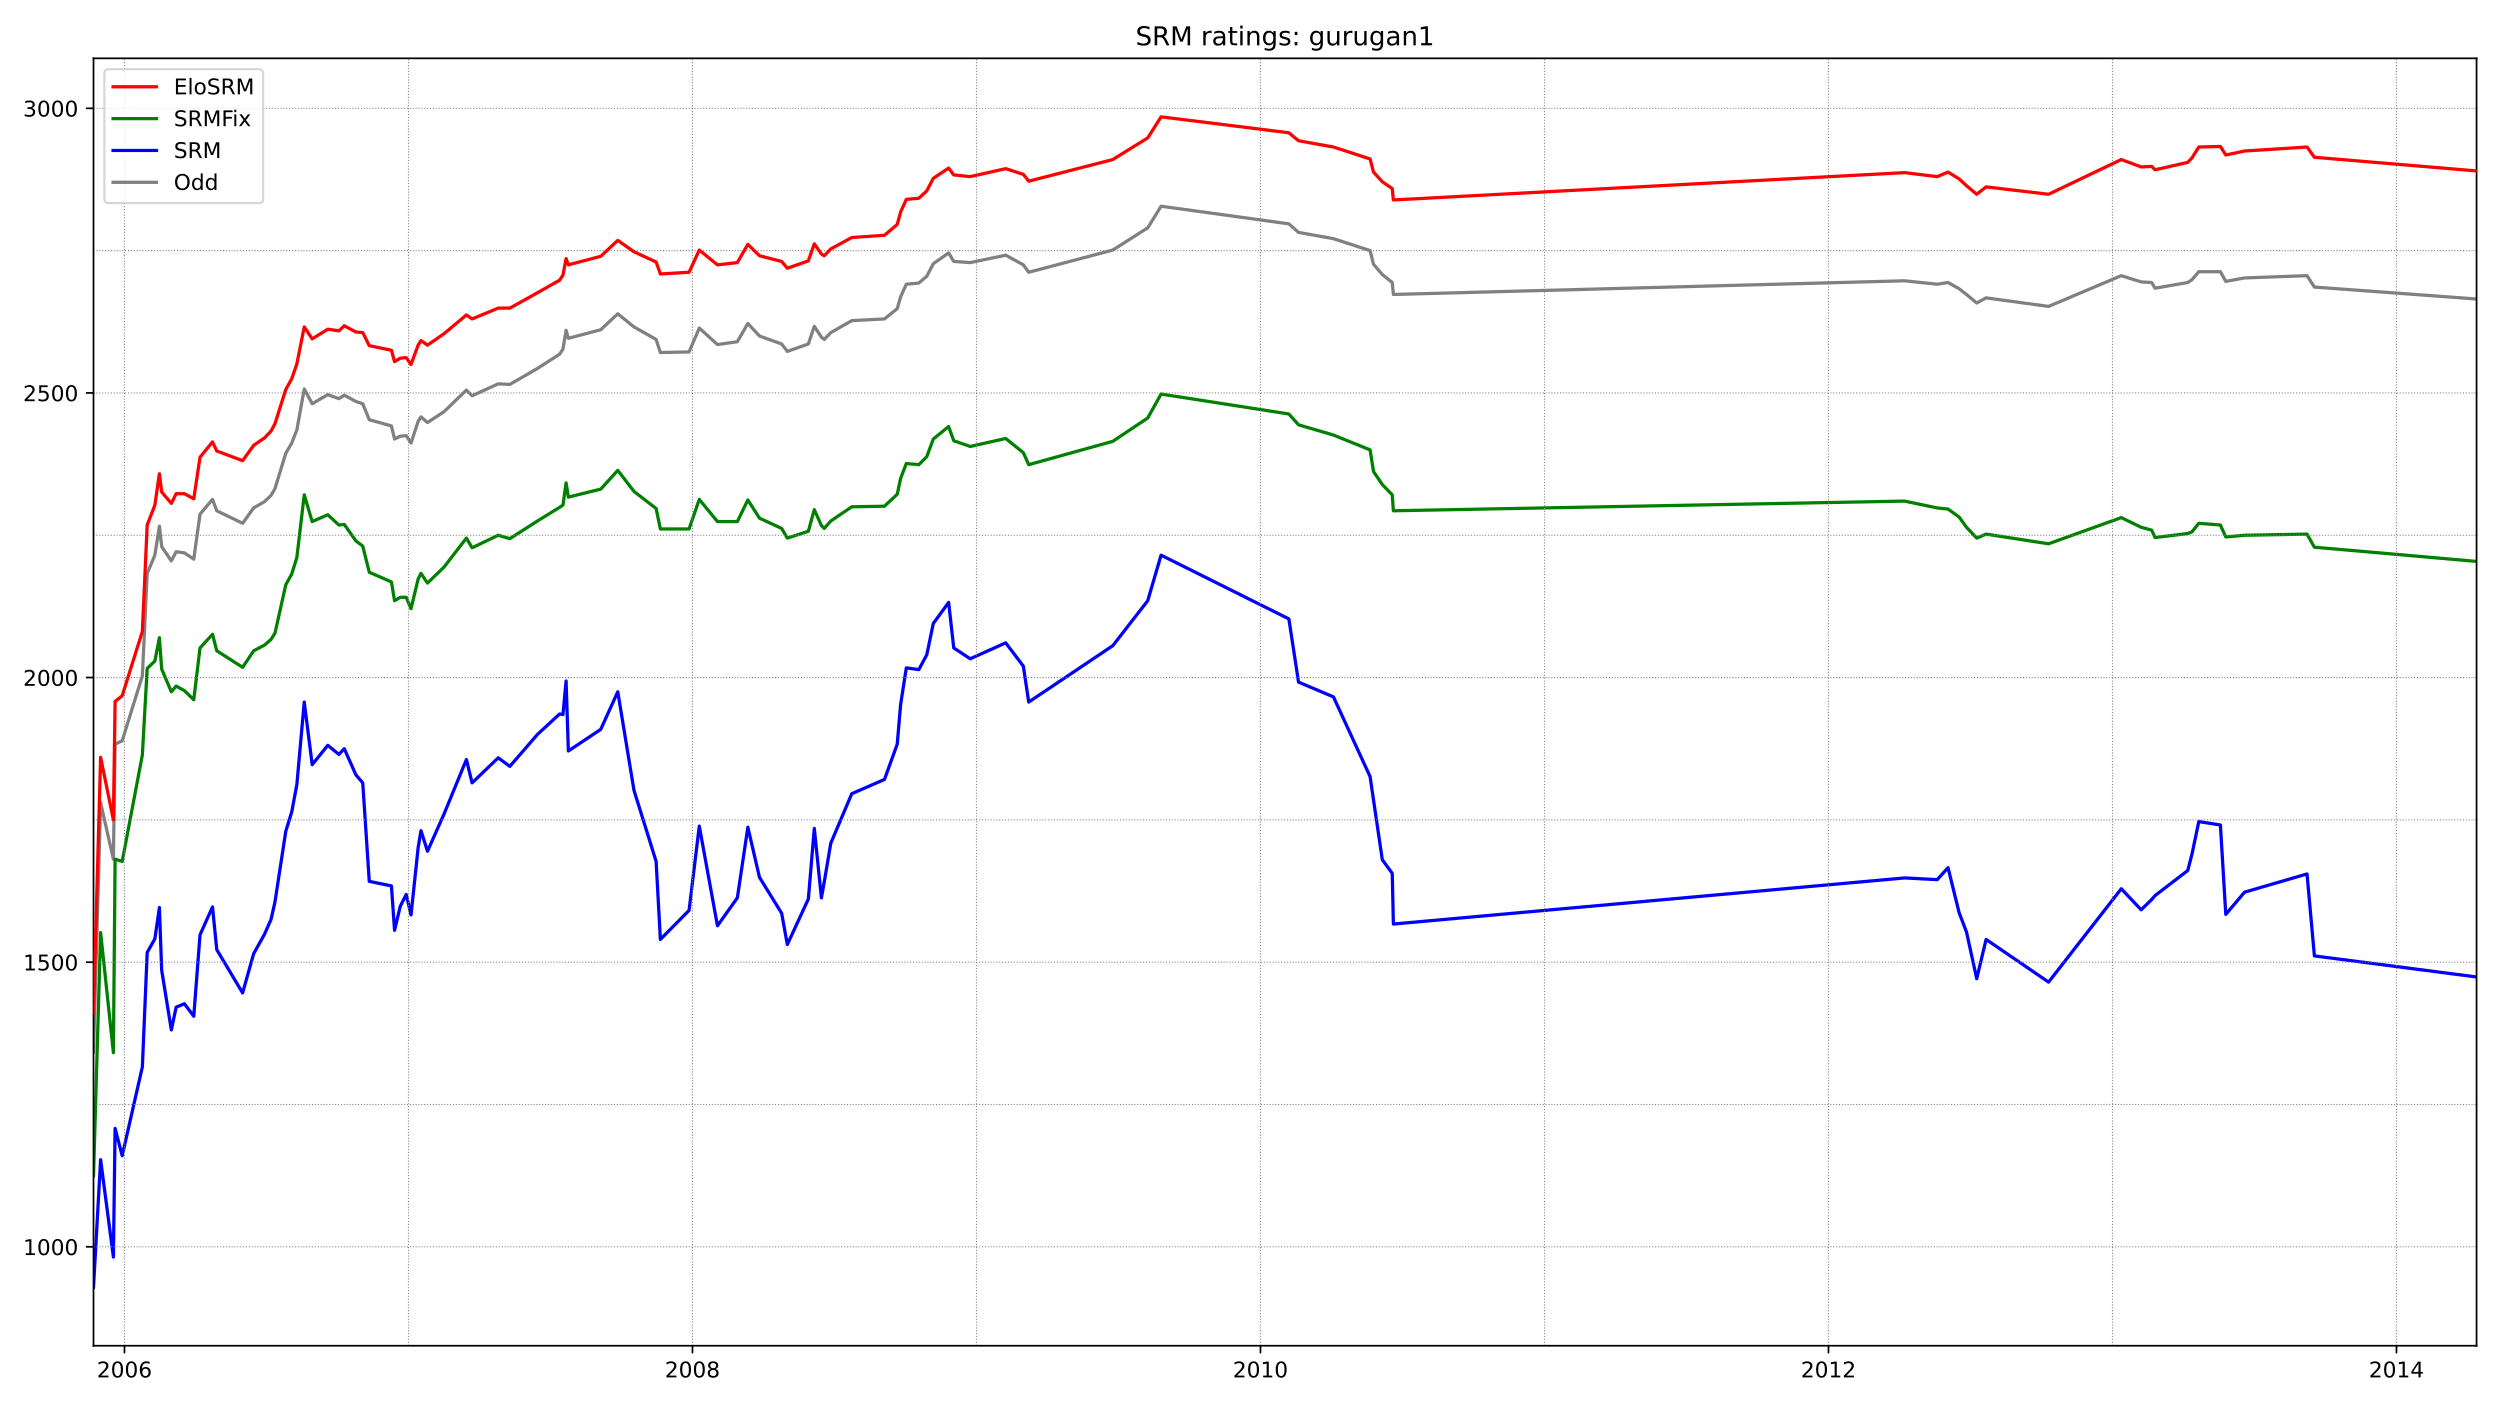 <?xml version="1.0" encoding="utf-8" standalone="no"?>
<!DOCTYPE svg PUBLIC "-//W3C//DTD SVG 1.1//EN"
  "http://www.w3.org/Graphics/SVG/1.1/DTD/svg11.dtd">
<!-- Created with matplotlib (https://matplotlib.org/) -->
<svg height="648pt" version="1.1" viewBox="0 0 1152 648" width="1152pt" xmlns="http://www.w3.org/2000/svg" xmlns:xlink="http://www.w3.org/1999/xlink">
 <defs>
  <style type="text/css">*{stroke-linecap:butt;stroke-linejoin:round;}</style>
 </defs>
 <g id="figure_1">
  <g id="patch_1">
   <path d="M 0 648 
L 1152 648 
L 1152 0 
L 0 0 
z
" style="fill:#ffffff;"/>
  </g>
  <g id="axes_1">
   <g id="patch_2">
    <path d="M 43.09 620.12 
L 1141.2 620.12 
L 1141.2 26.88 
L 43.09 26.88 
z
" style="fill:#ffffff;"/>
   </g>
   <g id="line2d_1">
    <path clip-path="url(#pf3d5261b05)" d="M 43.09 484.821 
L 46.362 369.929 
L 52.251 395.898 
L 53.036 342.911 
L 56.308 341.337 
L 65.599 311.434 
L 67.824 264.218 
L 71.357 255.824 
L 73.451 242.446 
L 74.498 251.889 
L 78.948 258.447 
L 81.172 254.25 
L 84.968 254.775 
L 89.286 257.66 
L 92.165 236.938 
L 97.924 230.118 
L 99.887 235.364 
L 111.795 241.135 
L 116.899 234.052 
L 121.872 231.167 
L 124.882 228.282 
L 126.714 225.134 
L 131.687 208.871 
L 134.436 204.149 
L 136.791 198.116 
L 140.194 179.23 
L 143.858 186.05 
L 151.056 181.853 
L 156.16 183.689 
L 158.646 182.115 
L 164.012 185 
L 167.152 186.05 
L 170.162 193.394 
L 180.37 196.28 
L 181.81 202.313 
L 184.427 201.001 
L 187.175 200.739 
L 189.4 204.149 
L 192.672 194.181 
L 193.98 192.083 
L 196.99 194.706 
L 204.581 189.722 
L 214.919 179.754 
L 217.537 182.377 
L 229.576 176.869 
L 234.942 177.131 
L 247.636 169.786 
L 257.844 163.229 
L 259.414 160.868 
L 260.854 152.212 
L 261.901 155.884 
L 276.82 151.949 
L 284.672 144.605 
L 292.131 150.638 
L 302.339 156.409 
L 304.302 162.442 
L 317.519 162.179 
L 322.231 151.162 
L 330.606 158.769 
L 339.767 157.458 
L 344.609 149.064 
L 349.975 154.835 
L 360.182 158.507 
L 362.8 161.917 
L 372.484 158.507 
L 375.232 150.375 
L 378.504 155.359 
L 379.812 156.409 
L 382.822 153.261 
L 392.506 147.752 
L 407.556 146.965 
L 413.445 142.244 
L 415.016 136.735 
L 417.633 130.965 
L 423.391 130.44 
L 427.056 127.292 
L 430.065 121.521 
L 437.132 116.538 
L 439.488 120.472 
L 447.078 120.997 
L 463.437 117.587 
L 471.551 122.046 
L 474.037 125.456 
L 512.774 115.226 
L 528.871 104.996 
L 535.021 95.028 
L 593.912 103.16 
L 598.361 107.094 
L 614.458 109.98 
L 631.34 115.488 
L 632.91 121.784 
L 636.967 126.505 
L 641.548 130.178 
L 642.071 135.686 
L 877.633 129.391 
L 892.682 130.965 
L 897.655 130.178 
L 902.759 133.063 
L 906.162 135.686 
L 910.873 139.621 
L 915.192 137.26 
L 943.983 141.195 
L 977.485 127.03 
L 986.645 129.915 
L 991.487 130.178 
L 993.058 132.801 
L 1008.108 130.178 
L 1010.071 128.866 
L 1013.211 125.194 
L 1023.157 125.194 
L 1025.644 129.653 
L 1034.281 128.079 
L 1063.072 127.03 
L 1066.475 132.276 
L 1141.2 137.785 
" style="fill:none;stroke:#808080;stroke-linecap:square;stroke-width:1.5;"/>
   </g>
   <g id="line2d_2">
    <path clip-path="url(#pf3d5261b05)" d="M 43.09 593.155 
L 46.362 534.397 
L 52.251 579.252 
L 53.036 519.97 
L 56.308 532.561 
L 65.599 491.641 
L 67.824 438.916 
L 71.357 432.621 
L 73.451 418.194 
L 74.498 447.048 
L 78.948 474.59 
L 81.172 464.098 
L 84.968 462.524 
L 89.286 468.295 
L 92.165 430.785 
L 97.924 417.932 
L 99.887 437.605 
L 111.795 457.54 
L 116.899 439.441 
L 121.872 430.522 
L 124.882 423.702 
L 126.714 415.571 
L 131.687 383.044 
L 134.436 374.126 
L 136.791 361.535 
L 140.194 323.5 
L 143.858 352.354 
L 151.056 343.436 
L 156.16 347.633 
L 158.646 345.009 
L 164.012 357.076 
L 167.152 360.748 
L 170.162 406.128 
L 180.37 408.226 
L 181.81 428.686 
L 184.427 417.669 
L 187.175 412.161 
L 189.4 421.604 
L 192.672 390.651 
L 193.98 382.782 
L 196.99 392.225 
L 204.581 375.175 
L 214.919 349.993 
L 217.537 360.748 
L 229.576 349.206 
L 234.942 353.141 
L 247.636 338.452 
L 257.844 329.009 
L 259.414 329.271 
L 260.854 313.795 
L 261.901 346.059 
L 276.82 336.091 
L 284.672 318.778 
L 292.131 364.158 
L 302.339 396.947 
L 304.302 432.883 
L 317.519 419.505 
L 322.231 380.684 
L 330.606 426.588 
L 339.767 413.735 
L 344.609 381.208 
L 349.975 404.291 
L 360.182 420.817 
L 362.8 435.244 
L 372.484 414.259 
L 375.232 381.733 
L 378.504 413.735 
L 379.812 406.39 
L 382.822 388.553 
L 392.506 365.732 
L 407.556 359.174 
L 413.445 342.911 
L 415.016 324.549 
L 417.633 307.761 
L 423.391 308.548 
L 427.056 301.728 
L 430.065 287.301 
L 437.132 277.596 
L 439.488 298.581 
L 447.078 303.564 
L 463.437 296.22 
L 471.551 306.974 
L 474.037 323.5 
L 512.774 297.531 
L 528.871 276.809 
L 535.021 255.824 
L 593.912 285.203 
L 598.361 314.319 
L 614.458 321.139 
L 631.34 357.863 
L 632.91 368.617 
L 636.967 396.16 
L 641.548 402.455 
L 642.071 425.801 
L 877.633 404.554 
L 892.682 405.341 
L 897.655 399.832 
L 902.759 420.555 
L 906.162 429.473 
L 910.873 450.983 
L 915.192 432.883 
L 943.983 452.556 
L 977.485 409.538 
L 986.645 419.243 
L 991.487 414.522 
L 993.058 412.685 
L 1008.108 401.144 
L 1010.071 393.537 
L 1013.211 378.585 
L 1023.157 380.159 
L 1025.644 421.342 
L 1034.281 411.111 
L 1063.072 402.718 
L 1066.475 440.49 
L 1141.2 450.196 
" style="fill:none;stroke:#0000ff;stroke-linecap:square;stroke-width:1.5;"/>
   </g>
   <g id="matplotlib.axis_1">
    <g id="xtick_1">
     <g id="line2d_3">
      <defs>
       <path d="M 0 0 
L 0 3.5 
" id="m1804d77af5" style="stroke:#000000;stroke-width:0.8;"/>
      </defs>
      <g>
       <use style="stroke:#000000;stroke-width:0.8;" x="57.355" xlink:href="#m1804d77af5" y="620.12"/>
      </g>
     </g>
     <g id="text_1">
      <!-- 2006 -->
      <g transform="translate(44.63 634.718)scale(0.1 -0.1)">
       <defs>
        <path d="M 19.188 8.297 
L 53.609 8.297 
L 53.609 0 
L 7.328 0 
L 7.328 8.297 
Q 12.938 14.109 22.625 23.891 
Q 32.328 33.688 34.812 36.531 
Q 39.547 41.844 41.422 45.531 
Q 43.312 49.219 43.312 52.781 
Q 43.312 58.594 39.234 62.25 
Q 35.156 65.922 28.609 65.922 
Q 23.969 65.922 18.812 64.312 
Q 13.672 62.703 7.812 59.422 
L 7.812 69.391 
Q 13.766 71.781 18.938 73 
Q 24.125 74.219 28.422 74.219 
Q 39.75 74.219 46.484 68.547 
Q 53.219 62.891 53.219 53.422 
Q 53.219 48.922 51.531 44.891 
Q 49.859 40.875 45.406 35.406 
Q 44.188 33.984 37.641 27.219 
Q 31.109 20.453 19.188 8.297 
z
" id="DejaVuSans-50"/>
        <path d="M 31.781 66.406 
Q 24.172 66.406 20.328 58.906 
Q 16.5 51.422 16.5 36.375 
Q 16.5 21.391 20.328 13.891 
Q 24.172 6.391 31.781 6.391 
Q 39.453 6.391 43.281 13.891 
Q 47.125 21.391 47.125 36.375 
Q 47.125 51.422 43.281 58.906 
Q 39.453 66.406 31.781 66.406 
z
M 31.781 74.219 
Q 44.047 74.219 50.516 64.516 
Q 56.984 54.828 56.984 36.375 
Q 56.984 17.969 50.516 8.266 
Q 44.047 -1.422 31.781 -1.422 
Q 19.531 -1.422 13.062 8.266 
Q 6.594 17.969 6.594 36.375 
Q 6.594 54.828 13.062 64.516 
Q 19.531 74.219 31.781 74.219 
z
" id="DejaVuSans-48"/>
        <path d="M 33.016 40.375 
Q 26.375 40.375 22.484 35.828 
Q 18.609 31.297 18.609 23.391 
Q 18.609 15.531 22.484 10.953 
Q 26.375 6.391 33.016 6.391 
Q 39.656 6.391 43.531 10.953 
Q 47.406 15.531 47.406 23.391 
Q 47.406 31.297 43.531 35.828 
Q 39.656 40.375 33.016 40.375 
z
M 52.594 71.297 
L 52.594 62.312 
Q 48.875 64.062 45.094 64.984 
Q 41.312 65.922 37.594 65.922 
Q 27.828 65.922 22.672 59.328 
Q 17.531 52.734 16.797 39.406 
Q 19.672 43.656 24.016 45.922 
Q 28.375 48.188 33.594 48.188 
Q 44.578 48.188 50.953 41.516 
Q 57.328 34.859 57.328 23.391 
Q 57.328 12.156 50.688 5.359 
Q 44.047 -1.422 33.016 -1.422 
Q 20.359 -1.422 13.672 8.266 
Q 6.984 17.969 6.984 36.375 
Q 6.984 53.656 15.188 63.938 
Q 23.391 74.219 37.203 74.219 
Q 40.922 74.219 44.703 73.484 
Q 48.484 72.75 52.594 71.297 
z
" id="DejaVuSans-54"/>
       </defs>
       <use xlink:href="#DejaVuSans-50"/>
       <use x="63.623" xlink:href="#DejaVuSans-48"/>
       <use x="127.246" xlink:href="#DejaVuSans-48"/>
       <use x="190.869" xlink:href="#DejaVuSans-54"/>
      </g>
     </g>
    </g>
    <g id="xtick_2">
     <g id="line2d_4">
      <g>
       <use style="stroke:#000000;stroke-width:0.8;" x="319.09" xlink:href="#m1804d77af5" y="620.12"/>
      </g>
     </g>
     <g id="text_2">
      <!-- 2008 -->
      <g transform="translate(306.365 634.718)scale(0.1 -0.1)">
       <defs>
        <path d="M 31.781 34.625 
Q 24.75 34.625 20.719 30.859 
Q 16.703 27.094 16.703 20.516 
Q 16.703 13.922 20.719 10.156 
Q 24.75 6.391 31.781 6.391 
Q 38.812 6.391 42.859 10.172 
Q 46.922 13.969 46.922 20.516 
Q 46.922 27.094 42.891 30.859 
Q 38.875 34.625 31.781 34.625 
z
M 21.922 38.812 
Q 15.578 40.375 12.031 44.719 
Q 8.5 49.078 8.5 55.328 
Q 8.5 64.062 14.719 69.141 
Q 20.953 74.219 31.781 74.219 
Q 42.672 74.219 48.875 69.141 
Q 55.078 64.062 55.078 55.328 
Q 55.078 49.078 51.531 44.719 
Q 48 40.375 41.703 38.812 
Q 48.828 37.156 52.797 32.312 
Q 56.781 27.484 56.781 20.516 
Q 56.781 9.906 50.312 4.234 
Q 43.844 -1.422 31.781 -1.422 
Q 19.734 -1.422 13.25 4.234 
Q 6.781 9.906 6.781 20.516 
Q 6.781 27.484 10.781 32.312 
Q 14.797 37.156 21.922 38.812 
z
M 18.312 54.391 
Q 18.312 48.734 21.844 45.562 
Q 25.391 42.391 31.781 42.391 
Q 38.141 42.391 41.719 45.562 
Q 45.312 48.734 45.312 54.391 
Q 45.312 60.062 41.719 63.234 
Q 38.141 66.406 31.781 66.406 
Q 25.391 66.406 21.844 63.234 
Q 18.312 60.062 18.312 54.391 
z
" id="DejaVuSans-56"/>
       </defs>
       <use xlink:href="#DejaVuSans-50"/>
       <use x="63.623" xlink:href="#DejaVuSans-48"/>
       <use x="127.246" xlink:href="#DejaVuSans-48"/>
       <use x="190.869" xlink:href="#DejaVuSans-56"/>
      </g>
     </g>
    </g>
    <g id="xtick_3">
     <g id="line2d_5">
      <g>
       <use style="stroke:#000000;stroke-width:0.8;" x="580.825" xlink:href="#m1804d77af5" y="620.12"/>
      </g>
     </g>
     <g id="text_3">
      <!-- 2010 -->
      <g transform="translate(568.1 634.718)scale(0.1 -0.1)">
       <defs>
        <path d="M 12.406 8.297 
L 28.516 8.297 
L 28.516 63.922 
L 10.984 60.406 
L 10.984 69.391 
L 28.422 72.906 
L 38.281 72.906 
L 38.281 8.297 
L 54.391 8.297 
L 54.391 0 
L 12.406 0 
z
" id="DejaVuSans-49"/>
       </defs>
       <use xlink:href="#DejaVuSans-50"/>
       <use x="63.623" xlink:href="#DejaVuSans-48"/>
       <use x="127.246" xlink:href="#DejaVuSans-49"/>
       <use x="190.869" xlink:href="#DejaVuSans-48"/>
      </g>
     </g>
    </g>
    <g id="xtick_4">
     <g id="line2d_6">
      <g>
       <use style="stroke:#000000;stroke-width:0.8;" x="842.56" xlink:href="#m1804d77af5" y="620.12"/>
      </g>
     </g>
     <g id="text_4">
      <!-- 2012 -->
      <g transform="translate(829.835 634.718)scale(0.1 -0.1)">
       <use xlink:href="#DejaVuSans-50"/>
       <use x="63.623" xlink:href="#DejaVuSans-48"/>
       <use x="127.246" xlink:href="#DejaVuSans-49"/>
       <use x="190.869" xlink:href="#DejaVuSans-50"/>
      </g>
     </g>
    </g>
    <g id="xtick_5">
     <g id="line2d_7">
      <g>
       <use style="stroke:#000000;stroke-width:0.8;" x="1104.295" xlink:href="#m1804d77af5" y="620.12"/>
      </g>
     </g>
     <g id="text_5">
      <!-- 2014 -->
      <g transform="translate(1091.57 634.718)scale(0.1 -0.1)">
       <defs>
        <path d="M 37.797 64.312 
L 12.891 25.391 
L 37.797 25.391 
z
M 35.203 72.906 
L 47.609 72.906 
L 47.609 25.391 
L 58.016 25.391 
L 58.016 17.188 
L 47.609 17.188 
L 47.609 0 
L 37.797 0 
L 37.797 17.188 
L 4.891 17.188 
L 4.891 26.703 
z
" id="DejaVuSans-52"/>
       </defs>
       <use xlink:href="#DejaVuSans-50"/>
       <use x="63.623" xlink:href="#DejaVuSans-48"/>
       <use x="127.246" xlink:href="#DejaVuSans-49"/>
       <use x="190.869" xlink:href="#DejaVuSans-52"/>
      </g>
     </g>
    </g>
   </g>
   <g id="matplotlib.axis_2">
    <g id="ytick_1">
     <g id="line2d_8">
      <defs>
       <path d="M 0 0 
L -3.5 0 
" id="m6ef7fe82b6" style="stroke:#000000;stroke-width:0.8;"/>
      </defs>
      <g>
       <use style="stroke:#000000;stroke-width:0.8;" x="43.09" xlink:href="#m6ef7fe82b6" y="574.531"/>
      </g>
     </g>
     <g id="text_6">
      <!-- 1000 -->
      <g transform="translate(10.64 578.33)scale(0.1 -0.1)">
       <use xlink:href="#DejaVuSans-49"/>
       <use x="63.623" xlink:href="#DejaVuSans-48"/>
       <use x="127.246" xlink:href="#DejaVuSans-48"/>
       <use x="190.869" xlink:href="#DejaVuSans-48"/>
      </g>
     </g>
    </g>
    <g id="ytick_2">
     <g id="line2d_9">
      <g>
       <use style="stroke:#000000;stroke-width:0.8;" x="43.09" xlink:href="#m6ef7fe82b6" y="443.376"/>
      </g>
     </g>
     <g id="text_7">
      <!-- 1500 -->
      <g transform="translate(10.64 447.175)scale(0.1 -0.1)">
       <defs>
        <path d="M 10.797 72.906 
L 49.516 72.906 
L 49.516 64.594 
L 19.828 64.594 
L 19.828 46.734 
Q 21.969 47.469 24.109 47.828 
Q 26.266 48.188 28.422 48.188 
Q 40.625 48.188 47.75 41.5 
Q 54.891 34.812 54.891 23.391 
Q 54.891 11.625 47.562 5.094 
Q 40.234 -1.422 26.906 -1.422 
Q 22.312 -1.422 17.547 -0.641 
Q 12.797 0.141 7.719 1.703 
L 7.719 11.625 
Q 12.109 9.234 16.797 8.062 
Q 21.484 6.891 26.703 6.891 
Q 35.156 6.891 40.078 11.328 
Q 45.016 15.766 45.016 23.391 
Q 45.016 31 40.078 35.438 
Q 35.156 39.891 26.703 39.891 
Q 22.75 39.891 18.812 39.016 
Q 14.891 38.141 10.797 36.281 
z
" id="DejaVuSans-53"/>
       </defs>
       <use xlink:href="#DejaVuSans-49"/>
       <use x="63.623" xlink:href="#DejaVuSans-53"/>
       <use x="127.246" xlink:href="#DejaVuSans-48"/>
       <use x="190.869" xlink:href="#DejaVuSans-48"/>
      </g>
     </g>
    </g>
    <g id="ytick_3">
     <g id="line2d_10">
      <g>
       <use style="stroke:#000000;stroke-width:0.8;" x="43.09" xlink:href="#m6ef7fe82b6" y="312.221"/>
      </g>
     </g>
     <g id="text_8">
      <!-- 2000 -->
      <g transform="translate(10.64 316.02)scale(0.1 -0.1)">
       <use xlink:href="#DejaVuSans-50"/>
       <use x="63.623" xlink:href="#DejaVuSans-48"/>
       <use x="127.246" xlink:href="#DejaVuSans-48"/>
       <use x="190.869" xlink:href="#DejaVuSans-48"/>
      </g>
     </g>
    </g>
    <g id="ytick_4">
     <g id="line2d_11">
      <g>
       <use style="stroke:#000000;stroke-width:0.8;" x="43.09" xlink:href="#m6ef7fe82b6" y="181.066"/>
      </g>
     </g>
     <g id="text_9">
      <!-- 2500 -->
      <g transform="translate(10.64 184.865)scale(0.1 -0.1)">
       <use xlink:href="#DejaVuSans-50"/>
       <use x="63.623" xlink:href="#DejaVuSans-53"/>
       <use x="127.246" xlink:href="#DejaVuSans-48"/>
       <use x="190.869" xlink:href="#DejaVuSans-48"/>
      </g>
     </g>
    </g>
    <g id="ytick_5">
     <g id="line2d_12">
      <g>
       <use style="stroke:#000000;stroke-width:0.8;" x="43.09" xlink:href="#m6ef7fe82b6" y="49.911"/>
      </g>
     </g>
     <g id="text_10">
      <!-- 3000 -->
      <g transform="translate(10.64 53.71)scale(0.1 -0.1)">
       <defs>
        <path d="M 40.578 39.312 
Q 47.656 37.797 51.625 33 
Q 55.609 28.219 55.609 21.188 
Q 55.609 10.406 48.188 4.484 
Q 40.766 -1.422 27.094 -1.422 
Q 22.516 -1.422 17.656 -0.516 
Q 12.797 0.391 7.625 2.203 
L 7.625 11.719 
Q 11.719 9.328 16.594 8.109 
Q 21.484 6.891 26.812 6.891 
Q 36.078 6.891 40.938 10.547 
Q 45.797 14.203 45.797 21.188 
Q 45.797 27.641 41.281 31.266 
Q 36.766 34.906 28.719 34.906 
L 20.219 34.906 
L 20.219 43.016 
L 29.109 43.016 
Q 36.375 43.016 40.234 45.922 
Q 44.094 48.828 44.094 54.297 
Q 44.094 59.906 40.109 62.906 
Q 36.141 65.922 28.719 65.922 
Q 24.656 65.922 20.016 65.031 
Q 15.375 64.156 9.812 62.312 
L 9.812 71.094 
Q 15.438 72.656 20.344 73.438 
Q 25.25 74.219 29.594 74.219 
Q 40.828 74.219 47.359 69.109 
Q 53.906 64.016 53.906 55.328 
Q 53.906 49.266 50.438 45.094 
Q 46.969 40.922 40.578 39.312 
z
" id="DejaVuSans-51"/>
       </defs>
       <use xlink:href="#DejaVuSans-51"/>
       <use x="63.623" xlink:href="#DejaVuSans-48"/>
       <use x="127.246" xlink:href="#DejaVuSans-48"/>
       <use x="190.869" xlink:href="#DejaVuSans-48"/>
      </g>
     </g>
    </g>
   </g>
   <g id="line2d_13">
    <path clip-path="url(#pf3d5261b05)" d="M 43.09 541.742 
L 46.362 429.735 
L 52.251 485.083 
L 53.036 395.898 
L 56.308 396.947 
L 65.599 347.895 
L 67.824 308.024 
L 71.357 304.614 
L 73.451 293.859 
L 74.498 308.286 
L 78.948 318.778 
L 81.172 316.155 
L 84.968 318.254 
L 89.286 322.451 
L 92.165 298.581 
L 97.924 292.285 
L 99.887 299.892 
L 111.795 307.499 
L 116.899 299.892 
L 121.872 297.269 
L 124.882 294.646 
L 126.714 291.761 
L 131.687 269.464 
L 134.436 264.48 
L 136.791 256.873 
L 140.194 228.019 
L 143.858 240.348 
L 151.056 237.2 
L 156.16 241.922 
L 158.646 241.659 
L 164.012 249.266 
L 167.152 251.627 
L 170.162 263.693 
L 180.37 268.153 
L 181.81 276.809 
L 184.427 275.235 
L 187.175 275.235 
L 189.4 280.481 
L 192.672 266.841 
L 193.98 264.218 
L 196.99 268.677 
L 204.581 261.333 
L 214.919 247.955 
L 217.537 252.414 
L 229.576 246.643 
L 234.942 248.217 
L 247.636 240.085 
L 257.844 233.79 
L 259.414 232.741 
L 260.854 222.511 
L 261.901 229.068 
L 276.82 225.396 
L 284.672 216.74 
L 292.131 226.445 
L 302.339 234.315 
L 304.302 243.758 
L 317.519 243.758 
L 322.231 230.118 
L 330.606 240.348 
L 339.767 240.348 
L 344.609 230.38 
L 349.975 238.774 
L 360.182 243.495 
L 362.8 247.955 
L 372.484 244.807 
L 375.232 234.839 
L 378.504 242.184 
L 379.812 243.495 
L 382.822 240.085 
L 392.506 233.528 
L 407.556 233.265 
L 413.445 227.757 
L 415.016 220.412 
L 417.633 213.592 
L 423.391 214.117 
L 427.056 210.444 
L 430.065 202.313 
L 437.132 196.542 
L 439.488 203.1 
L 447.078 205.723 
L 463.437 202.051 
L 471.551 208.608 
L 474.037 214.117 
L 512.774 203.362 
L 528.871 192.607 
L 535.021 181.59 
L 593.912 190.771 
L 598.361 195.755 
L 614.458 200.477 
L 631.34 207.297 
L 632.91 217.265 
L 636.967 223.298 
L 641.548 228.019 
L 642.071 235.364 
L 877.633 230.905 
L 892.682 234.052 
L 897.655 234.577 
L 902.759 238.249 
L 906.162 242.971 
L 910.873 247.955 
L 915.192 246.119 
L 943.983 250.578 
L 977.485 238.512 
L 986.645 242.971 
L 991.487 244.282 
L 993.058 247.692 
L 1008.108 245.856 
L 1010.071 245.069 
L 1013.211 241.135 
L 1023.157 241.922 
L 1025.644 247.43 
L 1034.281 246.643 
L 1063.072 246.119 
L 1066.475 252.152 
L 1141.2 258.709 
" style="fill:none;stroke:#008000;stroke-linecap:square;stroke-width:1.5;"/>
   </g>
   <g id="line2d_14">
    <path clip-path="url(#pf3d5261b05)" d="M 43.09 574.531 
L 1141.2 574.531 
" style="fill:none;stroke:#808080;stroke-dasharray:0.5,0.825;stroke-dashoffset:0;stroke-width:0.5;"/>
   </g>
   <g id="line2d_15">
    <path clip-path="url(#pf3d5261b05)" d="M 43.09 508.953 
L 1141.2 508.953 
" style="fill:none;stroke:#808080;stroke-dasharray:0.5,0.825;stroke-dashoffset:0;stroke-width:0.5;"/>
   </g>
   <g id="line2d_16">
    <path clip-path="url(#pf3d5261b05)" d="M 43.09 443.376 
L 1141.2 443.376 
" style="fill:none;stroke:#808080;stroke-dasharray:0.5,0.825;stroke-dashoffset:0;stroke-width:0.5;"/>
   </g>
   <g id="line2d_17">
    <path clip-path="url(#pf3d5261b05)" d="M 43.09 377.798 
L 1141.2 377.798 
" style="fill:none;stroke:#808080;stroke-dasharray:0.5,0.825;stroke-dashoffset:0;stroke-width:0.5;"/>
   </g>
   <g id="line2d_18">
    <path clip-path="url(#pf3d5261b05)" d="M 43.09 312.221 
L 1141.2 312.221 
" style="fill:none;stroke:#808080;stroke-dasharray:0.5,0.825;stroke-dashoffset:0;stroke-width:0.5;"/>
   </g>
   <g id="line2d_19">
    <path clip-path="url(#pf3d5261b05)" d="M 43.09 246.643 
L 1141.2 246.643 
" style="fill:none;stroke:#808080;stroke-dasharray:0.5,0.825;stroke-dashoffset:0;stroke-width:0.5;"/>
   </g>
   <g id="line2d_20">
    <path clip-path="url(#pf3d5261b05)" d="M 43.09 181.066 
L 1141.2 181.066 
" style="fill:none;stroke:#808080;stroke-dasharray:0.5,0.825;stroke-dashoffset:0;stroke-width:0.5;"/>
   </g>
   <g id="line2d_21">
    <path clip-path="url(#pf3d5261b05)" d="M 43.09 115.488 
L 1141.2 115.488 
" style="fill:none;stroke:#808080;stroke-dasharray:0.5,0.825;stroke-dashoffset:0;stroke-width:0.5;"/>
   </g>
   <g id="line2d_22">
    <path clip-path="url(#pf3d5261b05)" d="M 43.09 49.911 
L 1141.2 49.911 
" style="fill:none;stroke:#808080;stroke-dasharray:0.5,0.825;stroke-dashoffset:0;stroke-width:0.5;"/>
   </g>
   <g id="line2d_23">
    <path clip-path="url(#pf3d5261b05)" d="M 57.355 620.12 
L 57.355 26.88 
" style="fill:none;stroke:#808080;stroke-dasharray:0.5,0.825;stroke-dashoffset:0;stroke-width:0.5;"/>
   </g>
   <g id="line2d_24">
    <path clip-path="url(#pf3d5261b05)" d="M 188.222 620.12 
L 188.222 26.88 
" style="fill:none;stroke:#808080;stroke-dasharray:0.5,0.825;stroke-dashoffset:0;stroke-width:0.5;"/>
   </g>
   <g id="line2d_25">
    <path clip-path="url(#pf3d5261b05)" d="M 319.09 620.12 
L 319.09 26.88 
" style="fill:none;stroke:#808080;stroke-dasharray:0.5,0.825;stroke-dashoffset:0;stroke-width:0.5;"/>
   </g>
   <g id="line2d_26">
    <path clip-path="url(#pf3d5261b05)" d="M 449.957 620.12 
L 449.957 26.88 
" style="fill:none;stroke:#808080;stroke-dasharray:0.5,0.825;stroke-dashoffset:0;stroke-width:0.5;"/>
   </g>
   <g id="line2d_27">
    <path clip-path="url(#pf3d5261b05)" d="M 580.825 620.12 
L 580.825 26.88 
" style="fill:none;stroke:#808080;stroke-dasharray:0.5,0.825;stroke-dashoffset:0;stroke-width:0.5;"/>
   </g>
   <g id="line2d_28">
    <path clip-path="url(#pf3d5261b05)" d="M 711.693 620.12 
L 711.693 26.88 
" style="fill:none;stroke:#808080;stroke-dasharray:0.5,0.825;stroke-dashoffset:0;stroke-width:0.5;"/>
   </g>
   <g id="line2d_29">
    <path clip-path="url(#pf3d5261b05)" d="M 842.56 620.12 
L 842.56 26.88 
" style="fill:none;stroke:#808080;stroke-dasharray:0.5,0.825;stroke-dashoffset:0;stroke-width:0.5;"/>
   </g>
   <g id="line2d_30">
    <path clip-path="url(#pf3d5261b05)" d="M 973.428 620.12 
L 973.428 26.88 
" style="fill:none;stroke:#808080;stroke-dasharray:0.5,0.825;stroke-dashoffset:0;stroke-width:0.5;"/>
   </g>
   <g id="line2d_31">
    <path clip-path="url(#pf3d5261b05)" d="M 1104.295 620.12 
L 1104.295 26.88 
" style="fill:none;stroke:#808080;stroke-dasharray:0.5,0.825;stroke-dashoffset:0;stroke-width:0.5;"/>
   </g>
   <g id="patch_3">
    <path d="M 43.09 620.12 
L 43.09 26.88 
" style="fill:none;stroke:#000000;stroke-linecap:square;stroke-linejoin:miter;stroke-width:0.8;"/>
   </g>
   <g id="patch_4">
    <path d="M 1141.2 620.12 
L 1141.2 26.88 
" style="fill:none;stroke:#000000;stroke-linecap:square;stroke-linejoin:miter;stroke-width:0.8;"/>
   </g>
   <g id="patch_5">
    <path d="M 43.09 620.12 
L 1141.2 620.12 
" style="fill:none;stroke:#000000;stroke-linecap:square;stroke-linejoin:miter;stroke-width:0.8;"/>
   </g>
   <g id="patch_6">
    <path d="M 43.09 26.88 
L 1141.2 26.88 
" style="fill:none;stroke:#000000;stroke-linecap:square;stroke-linejoin:miter;stroke-width:0.8;"/>
   </g>
   <g id="line2d_32">
    <path clip-path="url(#pf3d5261b05)" d="M 43.09 466.721 
L 46.362 348.944 
L 52.251 377.798 
L 53.036 323.238 
L 56.308 320.615 
L 65.599 290.974 
L 67.824 241.922 
L 71.357 232.741 
L 73.451 218.314 
L 74.498 226.708 
L 78.948 231.954 
L 81.172 227.495 
L 84.968 227.495 
L 89.286 229.855 
L 92.165 210.707 
L 97.924 203.624 
L 99.887 207.821 
L 111.795 212.281 
L 116.899 205.198 
L 121.872 201.788 
L 124.882 198.641 
L 126.714 195.23 
L 131.687 179.492 
L 134.436 174.508 
L 136.791 167.688 
L 140.194 150.638 
L 143.858 156.146 
L 151.056 151.687 
L 156.16 152.474 
L 158.646 150.113 
L 164.012 152.999 
L 167.152 153.261 
L 170.162 159.294 
L 180.37 161.393 
L 181.81 166.639 
L 184.427 165.065 
L 187.175 164.803 
L 189.4 167.95 
L 192.672 159.032 
L 193.98 156.933 
L 196.99 159.032 
L 204.581 153.786 
L 214.919 145.129 
L 217.537 146.965 
L 229.576 141.982 
L 234.942 141.982 
L 247.636 134.899 
L 257.844 129.128 
L 259.414 126.768 
L 260.854 119.161 
L 261.901 122.046 
L 276.82 118.111 
L 284.672 110.767 
L 292.131 116.013 
L 302.339 120.734 
L 304.302 126.243 
L 317.519 125.456 
L 322.231 115.226 
L 330.606 122.046 
L 339.767 120.997 
L 344.609 112.603 
L 349.975 117.849 
L 360.182 120.472 
L 362.8 123.62 
L 372.484 120.21 
L 375.232 112.341 
L 378.504 117.062 
L 379.812 117.849 
L 382.822 114.701 
L 392.506 109.455 
L 407.556 108.406 
L 413.445 103.422 
L 415.016 97.651 
L 417.633 91.88 
L 423.391 91.356 
L 427.056 87.946 
L 430.065 82.175 
L 437.132 77.453 
L 439.488 80.601 
L 447.078 81.388 
L 463.437 77.716 
L 471.551 80.339 
L 474.037 83.486 
L 512.774 73.519 
L 528.871 63.551 
L 535.021 53.845 
L 593.912 61.19 
L 598.361 64.862 
L 614.458 67.748 
L 631.34 73.256 
L 632.91 79.29 
L 636.967 83.749 
L 641.548 86.896 
L 642.071 92.143 
L 877.633 79.552 
L 892.682 81.388 
L 897.655 79.29 
L 902.759 82.437 
L 906.162 85.585 
L 910.873 89.52 
L 915.192 86.11 
L 943.983 89.52 
L 977.485 73.519 
L 986.645 76.929 
L 991.487 76.666 
L 993.058 78.24 
L 1008.108 74.83 
L 1010.071 72.732 
L 1013.211 67.748 
L 1023.157 67.486 
L 1025.644 71.42 
L 1034.281 69.584 
L 1063.072 67.748 
L 1066.475 72.469 
L 1141.2 78.765 
" style="fill:none;stroke:#ff0000;stroke-linecap:square;stroke-width:1.5;"/>
   </g>
   <g id="text_11">
    <!-- SRM ratings: gurugan1 -->
    <g transform="translate(523.269 20.88)scale(0.12 -0.12)">
     <defs>
      <path d="M 53.516 70.516 
L 53.516 60.891 
Q 47.906 63.578 42.922 64.891 
Q 37.938 66.219 33.297 66.219 
Q 25.25 66.219 20.875 63.094 
Q 16.5 59.969 16.5 54.203 
Q 16.5 49.359 19.406 46.891 
Q 22.312 44.438 30.422 42.922 
L 36.375 41.703 
Q 47.406 39.594 52.656 34.297 
Q 57.906 29 57.906 20.125 
Q 57.906 9.516 50.797 4.047 
Q 43.703 -1.422 29.984 -1.422 
Q 24.812 -1.422 18.969 -0.25 
Q 13.141 0.922 6.891 3.219 
L 6.891 13.375 
Q 12.891 10.016 18.656 8.297 
Q 24.422 6.594 29.984 6.594 
Q 38.422 6.594 43.016 9.906 
Q 47.609 13.234 47.609 19.391 
Q 47.609 24.75 44.312 27.781 
Q 41.016 30.812 33.5 32.328 
L 27.484 33.5 
Q 16.453 35.688 11.516 40.375 
Q 6.594 45.062 6.594 53.422 
Q 6.594 63.094 13.406 68.656 
Q 20.219 74.219 32.172 74.219 
Q 37.312 74.219 42.625 73.281 
Q 47.953 72.359 53.516 70.516 
z
" id="DejaVuSans-83"/>
      <path d="M 44.391 34.188 
Q 47.562 33.109 50.562 29.594 
Q 53.562 26.078 56.594 19.922 
L 66.609 0 
L 56 0 
L 46.688 18.703 
Q 43.062 26.031 39.672 28.422 
Q 36.281 30.812 30.422 30.812 
L 19.672 30.812 
L 19.672 0 
L 9.812 0 
L 9.812 72.906 
L 32.078 72.906 
Q 44.578 72.906 50.734 67.672 
Q 56.891 62.453 56.891 51.906 
Q 56.891 45.016 53.688 40.469 
Q 50.484 35.938 44.391 34.188 
z
M 19.672 64.797 
L 19.672 38.922 
L 32.078 38.922 
Q 39.203 38.922 42.844 42.219 
Q 46.484 45.516 46.484 51.906 
Q 46.484 58.297 42.844 61.547 
Q 39.203 64.797 32.078 64.797 
z
" id="DejaVuSans-82"/>
      <path d="M 9.812 72.906 
L 24.516 72.906 
L 43.109 23.297 
L 61.812 72.906 
L 76.516 72.906 
L 76.516 0 
L 66.891 0 
L 66.891 64.016 
L 48.094 14.016 
L 38.188 14.016 
L 19.391 64.016 
L 19.391 0 
L 9.812 0 
z
" id="DejaVuSans-77"/>
      <path id="DejaVuSans-32"/>
      <path d="M 41.109 46.297 
Q 39.594 47.172 37.812 47.578 
Q 36.031 48 33.891 48 
Q 26.266 48 22.188 43.047 
Q 18.109 38.094 18.109 28.812 
L 18.109 0 
L 9.078 0 
L 9.078 54.688 
L 18.109 54.688 
L 18.109 46.188 
Q 20.953 51.172 25.484 53.578 
Q 30.031 56 36.531 56 
Q 37.453 56 38.578 55.875 
Q 39.703 55.766 41.062 55.516 
z
" id="DejaVuSans-114"/>
      <path d="M 34.281 27.484 
Q 23.391 27.484 19.188 25 
Q 14.984 22.516 14.984 16.5 
Q 14.984 11.719 18.141 8.906 
Q 21.297 6.109 26.703 6.109 
Q 34.188 6.109 38.703 11.406 
Q 43.219 16.703 43.219 25.484 
L 43.219 27.484 
z
M 52.203 31.203 
L 52.203 0 
L 43.219 0 
L 43.219 8.297 
Q 40.141 3.328 35.547 0.953 
Q 30.953 -1.422 24.312 -1.422 
Q 15.922 -1.422 10.953 3.297 
Q 6 8.016 6 15.922 
Q 6 25.141 12.172 29.828 
Q 18.359 34.516 30.609 34.516 
L 43.219 34.516 
L 43.219 35.406 
Q 43.219 41.609 39.141 45 
Q 35.062 48.391 27.688 48.391 
Q 23 48.391 18.547 47.266 
Q 14.109 46.141 10.016 43.891 
L 10.016 52.203 
Q 14.938 54.109 19.578 55.047 
Q 24.219 56 28.609 56 
Q 40.484 56 46.344 49.844 
Q 52.203 43.703 52.203 31.203 
z
" id="DejaVuSans-97"/>
      <path d="M 18.312 70.219 
L 18.312 54.688 
L 36.812 54.688 
L 36.812 47.703 
L 18.312 47.703 
L 18.312 18.016 
Q 18.312 11.328 20.141 9.422 
Q 21.969 7.516 27.594 7.516 
L 36.812 7.516 
L 36.812 0 
L 27.594 0 
Q 17.188 0 13.234 3.875 
Q 9.281 7.766 9.281 18.016 
L 9.281 47.703 
L 2.688 47.703 
L 2.688 54.688 
L 9.281 54.688 
L 9.281 70.219 
z
" id="DejaVuSans-116"/>
      <path d="M 9.422 54.688 
L 18.406 54.688 
L 18.406 0 
L 9.422 0 
z
M 9.422 75.984 
L 18.406 75.984 
L 18.406 64.594 
L 9.422 64.594 
z
" id="DejaVuSans-105"/>
      <path d="M 54.891 33.016 
L 54.891 0 
L 45.906 0 
L 45.906 32.719 
Q 45.906 40.484 42.875 44.328 
Q 39.844 48.188 33.797 48.188 
Q 26.516 48.188 22.312 43.547 
Q 18.109 38.922 18.109 30.906 
L 18.109 0 
L 9.078 0 
L 9.078 54.688 
L 18.109 54.688 
L 18.109 46.188 
Q 21.344 51.125 25.703 53.562 
Q 30.078 56 35.797 56 
Q 45.219 56 50.047 50.172 
Q 54.891 44.344 54.891 33.016 
z
" id="DejaVuSans-110"/>
      <path d="M 45.406 27.984 
Q 45.406 37.75 41.375 43.109 
Q 37.359 48.484 30.078 48.484 
Q 22.859 48.484 18.828 43.109 
Q 14.797 37.75 14.797 27.984 
Q 14.797 18.266 18.828 12.891 
Q 22.859 7.516 30.078 7.516 
Q 37.359 7.516 41.375 12.891 
Q 45.406 18.266 45.406 27.984 
z
M 54.391 6.781 
Q 54.391 -7.172 48.188 -13.984 
Q 42 -20.797 29.203 -20.797 
Q 24.469 -20.797 20.266 -20.094 
Q 16.062 -19.391 12.109 -17.922 
L 12.109 -9.188 
Q 16.062 -11.328 19.922 -12.344 
Q 23.781 -13.375 27.781 -13.375 
Q 36.625 -13.375 41.016 -8.766 
Q 45.406 -4.156 45.406 5.172 
L 45.406 9.625 
Q 42.625 4.781 38.281 2.391 
Q 33.938 0 27.875 0 
Q 17.828 0 11.672 7.656 
Q 5.516 15.328 5.516 27.984 
Q 5.516 40.672 11.672 48.328 
Q 17.828 56 27.875 56 
Q 33.938 56 38.281 53.609 
Q 42.625 51.219 45.406 46.391 
L 45.406 54.688 
L 54.391 54.688 
z
" id="DejaVuSans-103"/>
      <path d="M 44.281 53.078 
L 44.281 44.578 
Q 40.484 46.531 36.375 47.5 
Q 32.281 48.484 27.875 48.484 
Q 21.188 48.484 17.844 46.438 
Q 14.5 44.391 14.5 40.281 
Q 14.5 37.156 16.891 35.375 
Q 19.281 33.594 26.516 31.984 
L 29.594 31.297 
Q 39.156 29.25 43.188 25.516 
Q 47.219 21.781 47.219 15.094 
Q 47.219 7.469 41.188 3.016 
Q 35.156 -1.422 24.609 -1.422 
Q 20.219 -1.422 15.453 -0.562 
Q 10.688 0.297 5.422 2 
L 5.422 11.281 
Q 10.406 8.688 15.234 7.391 
Q 20.062 6.109 24.812 6.109 
Q 31.156 6.109 34.562 8.281 
Q 37.984 10.453 37.984 14.406 
Q 37.984 18.062 35.516 20.016 
Q 33.062 21.969 24.703 23.781 
L 21.578 24.516 
Q 13.234 26.266 9.516 29.906 
Q 5.812 33.547 5.812 39.891 
Q 5.812 47.609 11.281 51.797 
Q 16.75 56 26.812 56 
Q 31.781 56 36.172 55.266 
Q 40.578 54.547 44.281 53.078 
z
" id="DejaVuSans-115"/>
      <path d="M 11.719 12.406 
L 22.016 12.406 
L 22.016 0 
L 11.719 0 
z
M 11.719 51.703 
L 22.016 51.703 
L 22.016 39.312 
L 11.719 39.312 
z
" id="DejaVuSans-58"/>
      <path d="M 8.5 21.578 
L 8.5 54.688 
L 17.484 54.688 
L 17.484 21.922 
Q 17.484 14.156 20.5 10.266 
Q 23.531 6.391 29.594 6.391 
Q 36.859 6.391 41.078 11.031 
Q 45.312 15.672 45.312 23.688 
L 45.312 54.688 
L 54.297 54.688 
L 54.297 0 
L 45.312 0 
L 45.312 8.406 
Q 42.047 3.422 37.719 1 
Q 33.406 -1.422 27.688 -1.422 
Q 18.266 -1.422 13.375 4.438 
Q 8.5 10.297 8.5 21.578 
z
M 31.109 56 
z
" id="DejaVuSans-117"/>
     </defs>
     <use xlink:href="#DejaVuSans-83"/>
     <use x="63.477" xlink:href="#DejaVuSans-82"/>
     <use x="132.959" xlink:href="#DejaVuSans-77"/>
     <use x="219.238" xlink:href="#DejaVuSans-32"/>
     <use x="251.025" xlink:href="#DejaVuSans-114"/>
     <use x="292.139" xlink:href="#DejaVuSans-97"/>
     <use x="353.418" xlink:href="#DejaVuSans-116"/>
     <use x="392.627" xlink:href="#DejaVuSans-105"/>
     <use x="420.41" xlink:href="#DejaVuSans-110"/>
     <use x="483.789" xlink:href="#DejaVuSans-103"/>
     <use x="547.266" xlink:href="#DejaVuSans-115"/>
     <use x="599.365" xlink:href="#DejaVuSans-58"/>
     <use x="633.057" xlink:href="#DejaVuSans-32"/>
     <use x="664.844" xlink:href="#DejaVuSans-103"/>
     <use x="728.32" xlink:href="#DejaVuSans-117"/>
     <use x="791.699" xlink:href="#DejaVuSans-114"/>
     <use x="832.812" xlink:href="#DejaVuSans-117"/>
     <use x="896.191" xlink:href="#DejaVuSans-103"/>
     <use x="959.668" xlink:href="#DejaVuSans-97"/>
     <use x="1020.947" xlink:href="#DejaVuSans-110"/>
     <use x="1084.326" xlink:href="#DejaVuSans-49"/>
    </g>
   </g>
   <g id="legend_1">
    <g id="patch_7">
     <path d="M 50.09 93.593 
L 119.231 93.593 
Q 121.231 93.593 121.231 91.593 
L 121.231 33.88 
Q 121.231 31.88 119.231 31.88 
L 50.09 31.88 
Q 48.09 31.88 48.09 33.88 
L 48.09 91.593 
Q 48.09 93.593 50.09 93.593 
z
" style="fill:#ffffff;opacity:0.8;stroke:#cccccc;stroke-linejoin:miter;"/>
    </g>
    <g id="line2d_33">
     <path d="M 52.09 39.978 
L 72.09 39.978 
" style="fill:none;stroke:#ff0000;stroke-linecap:square;stroke-width:1.5;"/>
    </g>
    <g id="line2d_34"/>
    <g id="text_12">
     <!-- EloSRM -->
     <g transform="translate(80.09 43.478)scale(0.1 -0.1)">
      <defs>
       <path d="M 9.812 72.906 
L 55.906 72.906 
L 55.906 64.594 
L 19.672 64.594 
L 19.672 43.016 
L 54.391 43.016 
L 54.391 34.719 
L 19.672 34.719 
L 19.672 8.297 
L 56.781 8.297 
L 56.781 0 
L 9.812 0 
z
" id="DejaVuSans-69"/>
       <path d="M 9.422 75.984 
L 18.406 75.984 
L 18.406 0 
L 9.422 0 
z
" id="DejaVuSans-108"/>
       <path d="M 30.609 48.391 
Q 23.391 48.391 19.188 42.75 
Q 14.984 37.109 14.984 27.297 
Q 14.984 17.484 19.156 11.844 
Q 23.344 6.203 30.609 6.203 
Q 37.797 6.203 41.984 11.859 
Q 46.188 17.531 46.188 27.297 
Q 46.188 37.016 41.984 42.703 
Q 37.797 48.391 30.609 48.391 
z
M 30.609 56 
Q 42.328 56 49.016 48.375 
Q 55.719 40.766 55.719 27.297 
Q 55.719 13.875 49.016 6.219 
Q 42.328 -1.422 30.609 -1.422 
Q 18.844 -1.422 12.172 6.219 
Q 5.516 13.875 5.516 27.297 
Q 5.516 40.766 12.172 48.375 
Q 18.844 56 30.609 56 
z
" id="DejaVuSans-111"/>
      </defs>
      <use xlink:href="#DejaVuSans-69"/>
      <use x="63.184" xlink:href="#DejaVuSans-108"/>
      <use x="90.967" xlink:href="#DejaVuSans-111"/>
      <use x="152.148" xlink:href="#DejaVuSans-83"/>
      <use x="215.625" xlink:href="#DejaVuSans-82"/>
      <use x="285.107" xlink:href="#DejaVuSans-77"/>
     </g>
    </g>
    <g id="line2d_35">
     <path d="M 52.09 54.657 
L 72.09 54.657 
" style="fill:none;stroke:#008000;stroke-linecap:square;stroke-width:1.5;"/>
    </g>
    <g id="line2d_36"/>
    <g id="text_13">
     <!-- SRMFix -->
     <g transform="translate(80.09 58.157)scale(0.1 -0.1)">
      <defs>
       <path d="M 9.812 72.906 
L 51.703 72.906 
L 51.703 64.594 
L 19.672 64.594 
L 19.672 43.109 
L 48.578 43.109 
L 48.578 34.812 
L 19.672 34.812 
L 19.672 0 
L 9.812 0 
z
" id="DejaVuSans-70"/>
       <path d="M 54.891 54.688 
L 35.109 28.078 
L 55.906 0 
L 45.312 0 
L 29.391 21.484 
L 13.484 0 
L 2.875 0 
L 24.125 28.609 
L 4.688 54.688 
L 15.281 54.688 
L 29.781 35.203 
L 44.281 54.688 
z
" id="DejaVuSans-120"/>
      </defs>
      <use xlink:href="#DejaVuSans-83"/>
      <use x="63.477" xlink:href="#DejaVuSans-82"/>
      <use x="132.959" xlink:href="#DejaVuSans-77"/>
      <use x="219.238" xlink:href="#DejaVuSans-70"/>
      <use x="269.508" xlink:href="#DejaVuSans-105"/>
      <use x="297.291" xlink:href="#DejaVuSans-120"/>
     </g>
    </g>
    <g id="line2d_37">
     <path d="M 52.09 69.335 
L 72.09 69.335 
" style="fill:none;stroke:#0000ff;stroke-linecap:square;stroke-width:1.5;"/>
    </g>
    <g id="line2d_38"/>
    <g id="text_14">
     <!-- SRM -->
     <g transform="translate(80.09 72.835)scale(0.1 -0.1)">
      <use xlink:href="#DejaVuSans-83"/>
      <use x="63.477" xlink:href="#DejaVuSans-82"/>
      <use x="132.959" xlink:href="#DejaVuSans-77"/>
     </g>
    </g>
    <g id="line2d_39">
     <path d="M 52.09 84.013 
L 72.09 84.013 
" style="fill:none;stroke:#808080;stroke-linecap:square;stroke-width:1.5;"/>
    </g>
    <g id="line2d_40"/>
    <g id="text_15">
     <!-- Odd -->
     <g transform="translate(80.09 87.513)scale(0.1 -0.1)">
      <defs>
       <path d="M 39.406 66.219 
Q 28.656 66.219 22.328 58.203 
Q 16.016 50.203 16.016 36.375 
Q 16.016 22.609 22.328 14.594 
Q 28.656 6.594 39.406 6.594 
Q 50.141 6.594 56.422 14.594 
Q 62.703 22.609 62.703 36.375 
Q 62.703 50.203 56.422 58.203 
Q 50.141 66.219 39.406 66.219 
z
M 39.406 74.219 
Q 54.734 74.219 63.906 63.938 
Q 73.094 53.656 73.094 36.375 
Q 73.094 19.141 63.906 8.859 
Q 54.734 -1.422 39.406 -1.422 
Q 24.031 -1.422 14.812 8.828 
Q 5.609 19.094 5.609 36.375 
Q 5.609 53.656 14.812 63.938 
Q 24.031 74.219 39.406 74.219 
z
" id="DejaVuSans-79"/>
       <path d="M 45.406 46.391 
L 45.406 75.984 
L 54.391 75.984 
L 54.391 0 
L 45.406 0 
L 45.406 8.203 
Q 42.578 3.328 38.25 0.953 
Q 33.938 -1.422 27.875 -1.422 
Q 17.969 -1.422 11.734 6.484 
Q 5.516 14.406 5.516 27.297 
Q 5.516 40.188 11.734 48.094 
Q 17.969 56 27.875 56 
Q 33.938 56 38.25 53.625 
Q 42.578 51.266 45.406 46.391 
z
M 14.797 27.297 
Q 14.797 17.391 18.875 11.75 
Q 22.953 6.109 30.078 6.109 
Q 37.203 6.109 41.297 11.75 
Q 45.406 17.391 45.406 27.297 
Q 45.406 37.203 41.297 42.844 
Q 37.203 48.484 30.078 48.484 
Q 22.953 48.484 18.875 42.844 
Q 14.797 37.203 14.797 27.297 
z
" id="DejaVuSans-100"/>
      </defs>
      <use xlink:href="#DejaVuSans-79"/>
      <use x="78.711" xlink:href="#DejaVuSans-100"/>
      <use x="142.188" xlink:href="#DejaVuSans-100"/>
     </g>
    </g>
   </g>
  </g>
 </g>
 <defs>
  <clipPath id="pf3d5261b05">
   <rect height="593.24" width="1098.11" x="43.09" y="26.88"/>
  </clipPath>
 </defs>
</svg>
